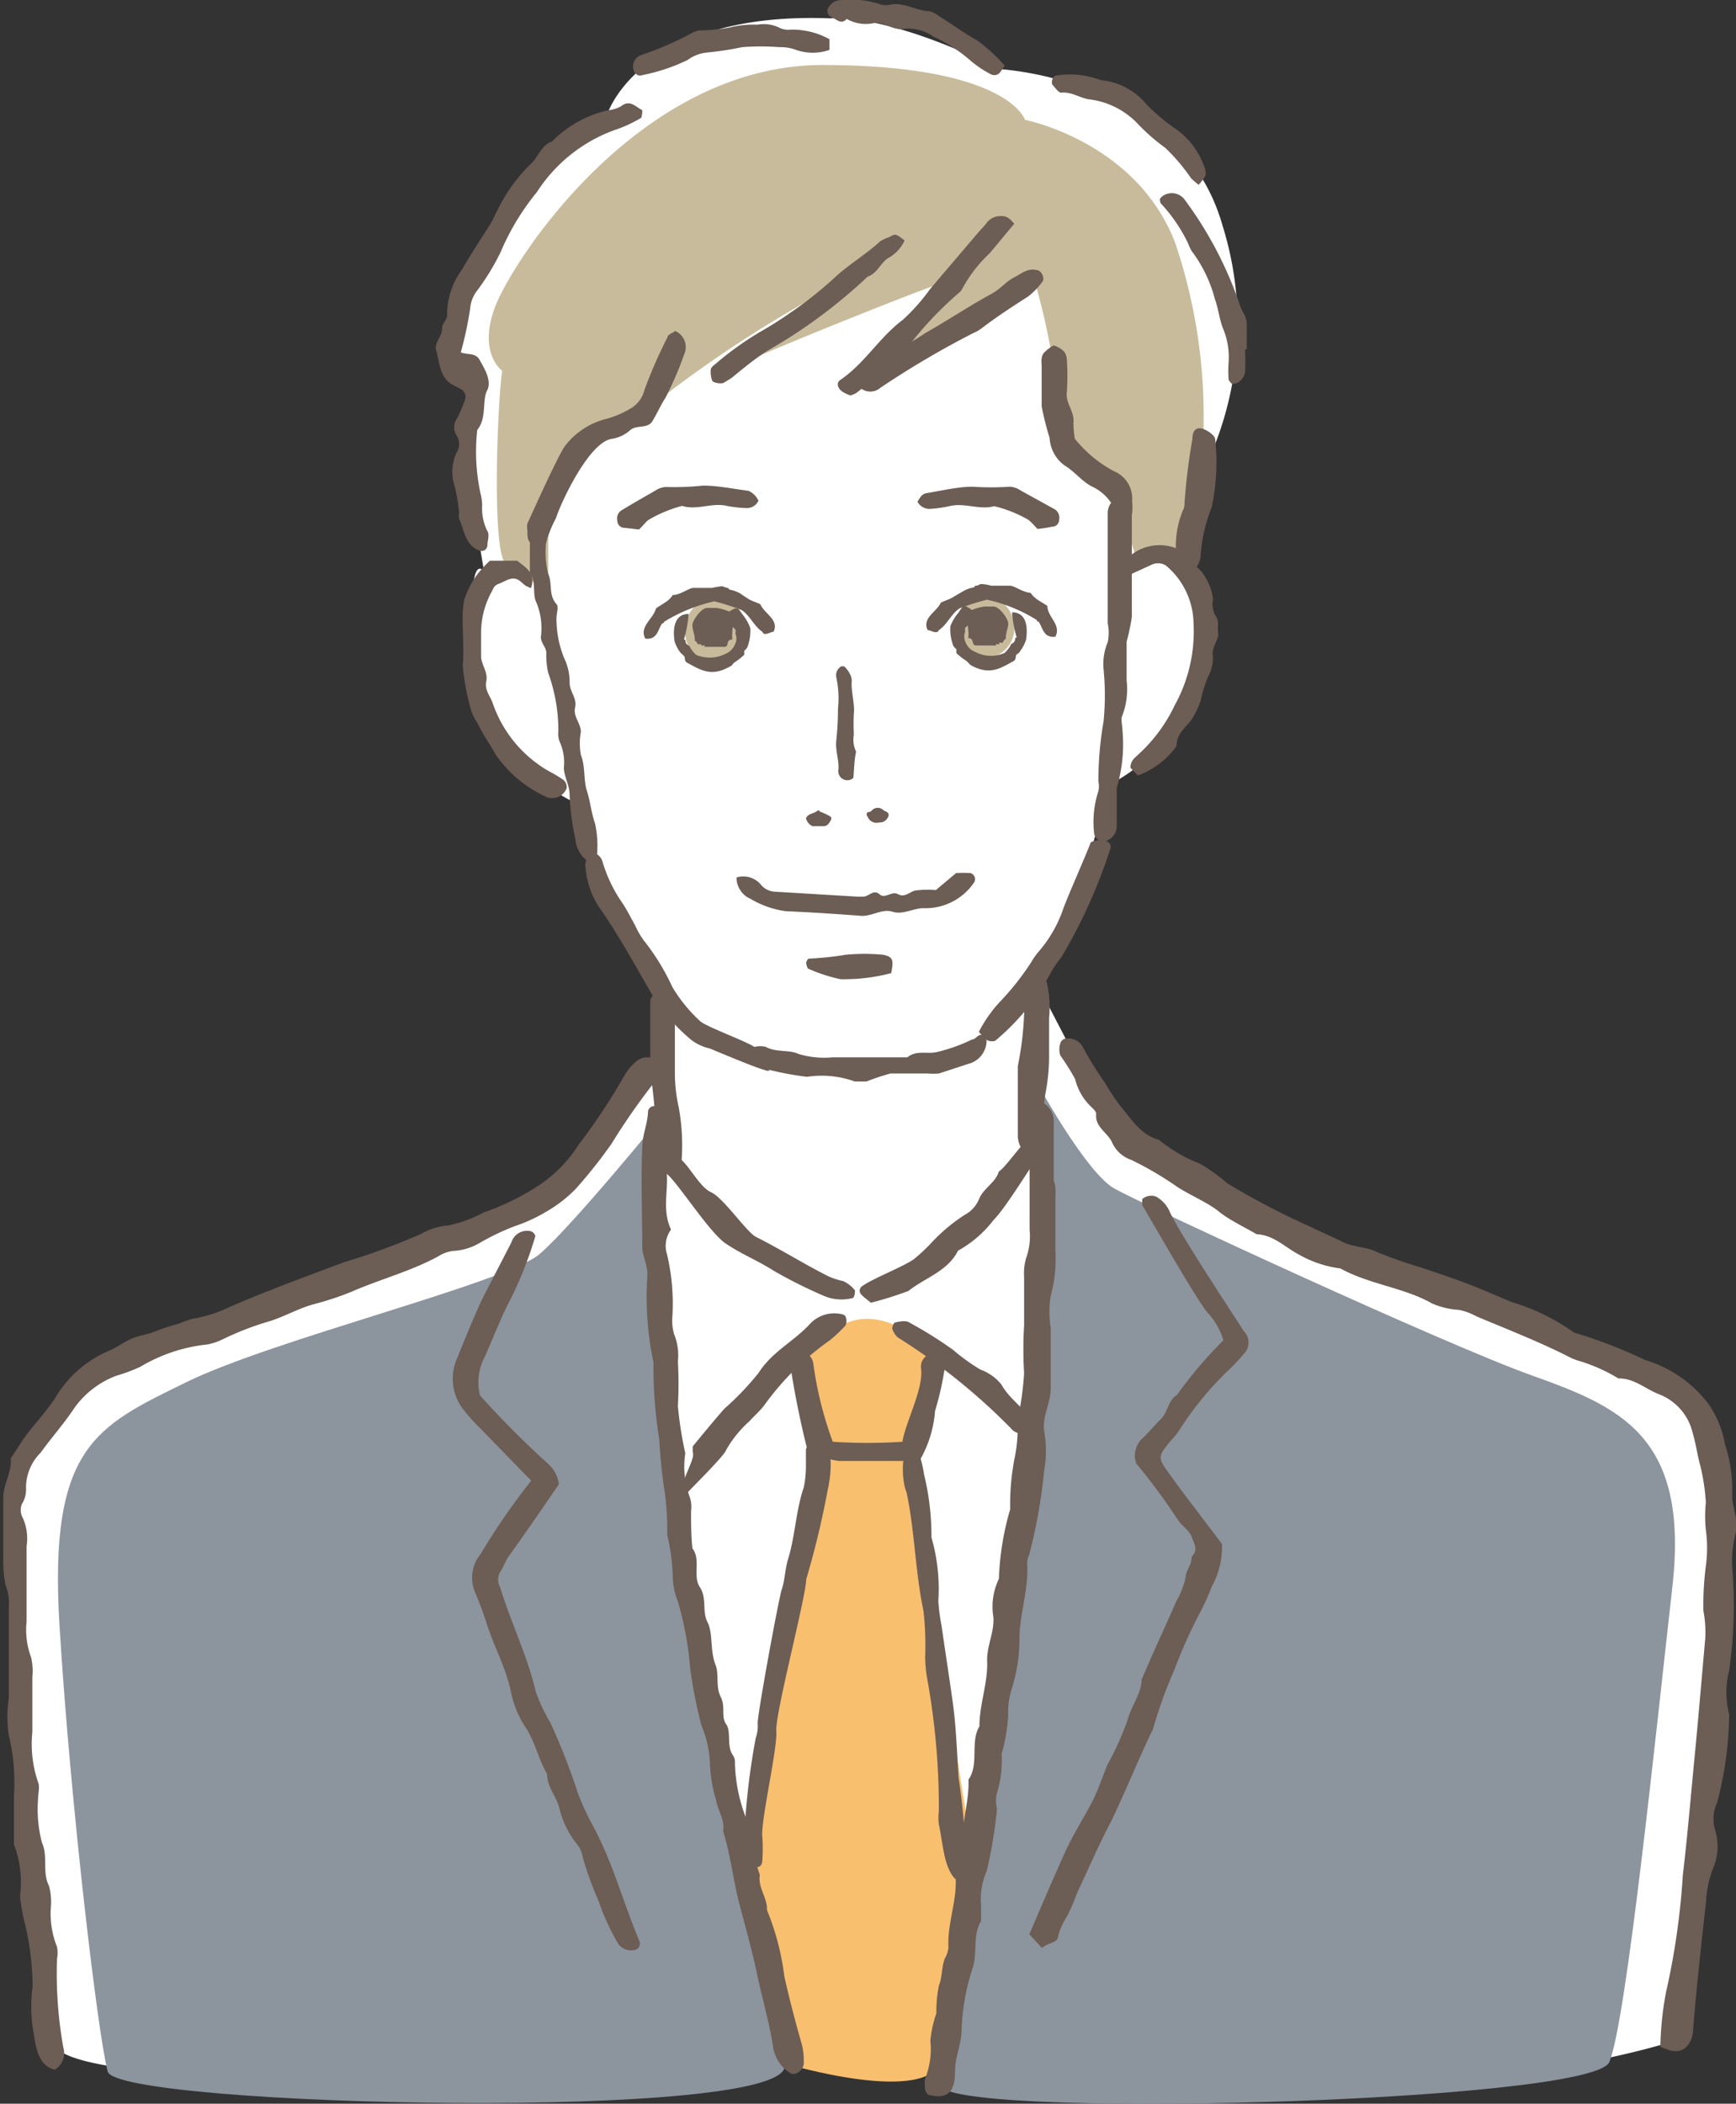 <svg id="レイヤー_1" data-name="レイヤー 1" xmlns="http://www.w3.org/2000/svg" viewBox="0 0 63.33 76.72"><rect x="0" y="0" width="63.33" height="76.72" fill="#333333" stroke="none"/><defs><style>.cls-1{fill:#fff;}.cls-2,.cls-6{fill:#c8bb9b;}.cls-3{fill:#8c949d;}.cls-4{fill:#f8bf6f;}.cls-5,.cls-7{fill:#6c5d55;}.cls-6,.cls-7{fill-rule:evenodd;}</style></defs><path class="cls-1" d="M28.48,75.3c-.28,0-24.55,1.45-26.45-.63L.31,55.28a6.17,6.17,0,0,1,3.8-5.43c3.9-1.81,15-5.44,15-5.44l4.71-5.52.36-2.45-2.45-4.62-.72-2.53a6.57,6.57,0,0,1-3.72-5.44c-.27-4,.37-3,.37-3l-.55-3.27L17.33,14l-.9-.9s.68-7.12,5.75-9c0,0,1.24-3.7,8.12-3.43,0,0,2-.23,6.15,1.85,0,0,6.63.33,8.15,5.71a12.06,12.06,0,0,1-.73,9l-.36,3.81s1.45,5.25-3.08,7.6l-.9,3.45L37.8,35.81l2.54,4.89s5.16,3.8,8.24,5S61.81,50.3,62.8,52.84s-1.9,21.64-1.9,21.64S56.05,76.09,47,76.3c-3.44.08-9.2-1.09-13-1.09Z"/><path class="cls-2" d="M37.74,10.24l-6.2,3.46s3.37-3.46,3.1-3.46-5.76,2.2-8,3.19S29.42,11,29.42,11a44.78,44.78,0,0,0-5.12,3.38A8.86,8.86,0,0,1,22.07,16S20,17.5,20,19.62v2.13a5,5,0,0,0-1.5-1.15c-.58-.15-.36-5.84-.18-7.08,0,0-.89-.62-.27-2.3s5.25-8.87,12-8.85,7.34,2,7.34,2,4.08.79,5.49,4.51a19.8,19.8,0,0,1,.89,8.67c-.09,1.06-.27,3-.27,3s-1.9-.42-2,0L40.75,18a3.63,3.63,0,0,1-2.13-3.1A24.22,24.22,0,0,0,37.74,10.24Z"/><path class="cls-3" d="M24.27,40.55s-3.35,4.12-4.58,5.18S10,48.83,6.77,50.42s-5,2.3-4.6,8.85,1.41,15,1.76,16.28,25.22,1.86,24.69-.27S25,56.17,24.55,53.69,23.47,41.79,24.27,40.55Z"/><path class="cls-3" d="M34.29,76s3.45-24.78,3.54-27.34.35-6.82.35-6.82l-.27-2.21s1.73,3.15,2.75,3.72,12,5.66,15.22,6.81,5.75,2.21,5.13,7.7-1.68,15.84-2.3,17.34S34,77.32,34.29,76Z"/><path class="cls-4" d="M29.33,49.62l1,3.54L27.21,68l1.41,7.25s5.31,1.6,5.75-.17S35.7,69,35.7,69L33.14,53s1.75-3.43,1.32-3.54-1.94-1.85-3.54-1.23S29.33,49.62,29.33,49.62Z"/><path class="cls-5" d="M60.57,74.64a11.8,11.8,0,0,1,.21-2,26.7,26.7,0,0,0,.61-4.25c.17-1.44.29-2.88.43-4.32s.26-2.89.39-4.33a4.26,4.26,0,0,0-.07-1,11.21,11.21,0,0,1,.09-1.63,4.87,4.87,0,0,0,0-1.32,4.87,4.87,0,0,1,0-1,7.64,7.64,0,0,0-.2-1.33c-.11-.39-.16-.8-.28-1.2a2,2,0,0,0-1.22-1.41c-.5-.19-.91-.59-1.49-.58a6.22,6.22,0,0,0-1.47-.65,1.79,1.79,0,0,1-.32-.13c-1.1-.56-2.24-1-3.38-1.48a2.35,2.35,0,0,0-.64-.24,2.82,2.82,0,0,1-1-.24c-1-.57-2.28-.69-3.33-1.27a4.14,4.14,0,0,1-1.52-.51c-.5-.26-.91-.71-1.54-.74-.46-.27-1-.52-1.38-.83s-1-.57-1.49-.88a12.42,12.42,0,0,0-1.7-1,1.19,1.19,0,0,1-.68-.59c-.15-.4-.66-.59-.6-1.09,0-.08-.11-.19-.2-.27a2.09,2.09,0,0,1-.57-1,8.78,8.78,0,0,0-.54-.86.73.73,0,0,1,0-.44.25.25,0,0,1,.26-.18.6.6,0,0,1,.57.33,12.57,12.57,0,0,0,.78,1.26,9.59,9.59,0,0,0,.56.85c.42.48.74,1.07,1.43,1.26a5.49,5.49,0,0,0,1.5.87,6.87,6.87,0,0,1,1,.72,28.82,28.82,0,0,0,3.07,1.6c.38.19.77.35,1.15.54s.82.16,1.21.35a15.56,15.56,0,0,0,1.62.57c.58.2,1.17.39,1.74.61s1.06.44,1.59.66a7.58,7.58,0,0,1,2.18,1.05s.06.06.09.06a17.84,17.84,0,0,1,2.59,1,4.53,4.53,0,0,1,2.26,1.54,3.63,3.63,0,0,1,.65,1.54,5.27,5.27,0,0,1,.26,1.89c0,.4.23.81.13,1.33a4.16,4.16,0,0,0-.11,1.48,16.72,16.72,0,0,1-.13,3.54,3.21,3.21,0,0,0,0,1.6,12.89,12.89,0,0,1-.44,3.22,1.41,1.41,0,0,0-.07,1,2.06,2.06,0,0,1-.09,1.43,3.87,3.87,0,0,0-.24,1.15c-.17,1.53-.34,3.07-.47,4.62,0,.62-.37,1-.9.82A3.25,3.25,0,0,1,60.57,74.64Z"/><path class="cls-5" d="M2,75.48c-.66-.16-.7-.92-.81-1.55a5.7,5.7,0,0,1,0-1.49A10.06,10.06,0,0,0,.87,70a7.53,7.53,0,0,1-.14-.85,3.84,3.84,0,0,0-.22-1.88c0-.6,0-1.2,0-1.8a7.39,7.39,0,0,0-.19-2.19,4.54,4.54,0,0,1,0-1.34c0-1.09,0-2.19,0-3.29a1.94,1.94,0,0,0-.12-.86,4.48,4.48,0,0,1-.08-1c0-.72,0-1.45,0-2.17,0-.51.32-.93.27-1.43.23-.34.44-.7.68-1s.64-.76.92-1.17A4.17,4.17,0,0,1,4,49.25c.28-.12.52-.31.8-.43s.59-.15.87-.27a7.32,7.32,0,0,1,.87-.28A3.2,3.2,0,0,1,7,48.1a5.15,5.15,0,0,0,1.41-.45c1.36-.59,2.76-1.1,4.15-1.62A25,25,0,0,0,15.36,45a2.35,2.35,0,0,1,1-.31,4.83,4.83,0,0,0,1.28-.47,9.34,9.34,0,0,0,1.86-.89,5,5,0,0,0,1.62-1.6,22.64,22.64,0,0,0,1.69-2.56,2,2,0,0,1,.46-.51.61.61,0,0,1,.88.24.24.24,0,0,1,0,.22,23.75,23.75,0,0,0-1.84,2.59A18,18,0,0,1,21,43.36a5,5,0,0,1-1.09.84,5.87,5.87,0,0,1-1.14.52,8.77,8.77,0,0,0-1.24.59,2.1,2.1,0,0,1-1,.31,1.3,1.3,0,0,0-.53.19c-1,.55-2.13.84-3.18,1.3a10.92,10.92,0,0,1-1.4.46c-.6.17-1.12.49-1.71.65a10.84,10.84,0,0,0-1.6.63,2.14,2.14,0,0,1-.54.18,6,6,0,0,0-2.46.82,6.32,6.32,0,0,1-.86.32,3.3,3.3,0,0,0-1.6,1.27c-.36.53-.78,1-1.17,1.54a1.8,1.8,0,0,0-.53,1.33,1,1,0,0,1-.15.54.57.57,0,0,0,0,.44,1.84,1.84,0,0,1,.17,1.1c0,.61,0,1.94,0,2.74a2.88,2.88,0,0,0,.16,1.3,2.16,2.16,0,0,1,.05.73c0,.65,0,1.3,0,2A4.32,4.32,0,0,0,1.39,65c.07.15,0,.4,0,.59a4.8,4.8,0,0,0,.14,1.61c.23.49,0,1.09.26,1.58a2.32,2.32,0,0,1,.07.72A3.24,3.24,0,0,0,2.08,71a1.22,1.22,0,0,1,0,.44,15.18,15.18,0,0,0,.23,3.23A.71.71,0,0,1,2,75.48Z"/><path class="cls-5" d="M24.31,42.67c.1.66-.18,1.45.17,2.17a1,1,0,0,0-.15.89,7.81,7.81,0,0,1,.2,2.26,1.77,1.77,0,0,0,.06.66,2.08,2.08,0,0,1,.14,1,14.79,14.79,0,0,1,0,1.63A13.65,13.65,0,0,0,25,53a3.18,3.18,0,0,0,.16,1.59,1.1,1.1,0,0,1,.05.52c0,.45,0,.91.05,1.36.32.41,0,1,.27,1.41s.07.87.28,1.28.08,1,.29,1.55c.14.34,0,.8.19,1.17s0,.72.2,1,0,.82.26,1.15a.42.42,0,0,1,.06.25,5.91,5.91,0,0,0,.47,2.18c.2.62.21,1.3.44,1.91-.08.48.28.83.26,1.29a9.33,9.33,0,0,1,.63,2.4c.19.86.41,1.69.65,2.53a2.5,2.5,0,0,1,.06.66c0,.24-.32.48-.5.35a1.37,1.37,0,0,1-.61-.91c-.14-.92-.4-1.79-.59-2.69s-.42-1.7-.64-2.54-.33-1.81-.6-2.68c.07-.43-.2-.75-.26-1.15a5.13,5.13,0,0,1-.22-1.3,3.91,3.91,0,0,0-.31-1.4,17.62,17.62,0,0,1-.41-2.07,11.89,11.89,0,0,0-.45-2.45,2.68,2.68,0,0,1-.19-1,7.57,7.57,0,0,0-.2-1.44,10.17,10.17,0,0,0-.08-1.48,19.59,19.59,0,0,1-.21-2,16.42,16.42,0,0,1-.21-2.8,11.44,11.44,0,0,1-.22-3.2c0-.37-.18-.69-.19-1,0-1.22-.05-2.44,0-3.66,0-.43.2-.85.21-1.3a.23.23,0,0,1,.26-.19c.16,0,.32,0,.39.2a1.78,1.78,0,0,1,0,.41Z"/><path class="cls-5" d="M38.5,43.67c0,.7,0,1.29,0,1.88a5.24,5.24,0,0,1-.17,1.71,3.67,3.67,0,0,0,0,1.16c0,.74,0,1.48,0,2.21,0,.56-.31,1-.24,1.55a4.2,4.2,0,0,1,0,1.46,19.65,19.65,0,0,1-.55,3.08.64.64,0,0,0-.07.27c.07,1-.3,1.89-.28,2.88a6,6,0,0,1-.27,1.68,2.77,2.77,0,0,0-.14,1,6.49,6.49,0,0,1-.24,1.41,4.07,4.07,0,0,1-.17,1.43,1.17,1.17,0,0,0,0,.57A17.11,17.11,0,0,1,36,68.22a2.57,2.57,0,0,0-.21,1.26c0,.2,0,.45,0,.58-.31.5-.13,1.13-.3,1.69A8,8,0,0,0,35.08,74c0,.54-.24,1-.24,1.55,0,.76-.29,1-.9.86-.12,0-.19-.13-.2-.29s0-.22,0-.29a2.94,2.94,0,0,0,.2-1.41,4.29,4.29,0,0,1,.22-1,4.54,4.54,0,0,1,.09-1c.13-.32.09-.67.22-1a1,1,0,0,0,.13-.39c-.05-.88.32-1.7.26-2.58,0-.51.25-.89.26-1.4,0-.72.24-1.42.21-2.15.4-.56.05-1.37.4-1.94,0-.83.32-1.59.28-2.42,0-.55.26-1,.23-1.56a2.32,2.32,0,0,1,.2-1.4,10.14,10.14,0,0,1,.41-2.53c0-.1,0-.19,0-.28A9.08,9.08,0,0,1,37,53.24a5.46,5.46,0,0,0,.12-1.44,11.74,11.74,0,0,0,.24-1.71,14.74,14.74,0,0,1,0-1.76c0-.59,0-1.18,0-1.76a2,2,0,0,1,.08-.71,2.28,2.28,0,0,0,.12-1l0-3.53v-.44c0-.38.28-.75.48-.68a.77.77,0,0,1,.4.63l0,2.21C38.53,43.29,38.51,43.54,38.5,43.67Z"/><path class="cls-5" d="M41.45,53.37a.86.86,0,0,1,.18-.87c.26-.24.48-.51.73-.76s.25-.67.57-.86a15.6,15.6,0,0,1,1.7-2,2.5,2.5,0,0,0-.57-1c-.4-.46-2.07-3.4-2.39-3.93,0-.06,0-.19,0-.22a.47.47,0,0,1,.29-.12.41.41,0,0,1,.31.09,1.15,1.15,0,0,1,.38.44c.32.76,2.29,3.72,2.72,4.4a.59.59,0,0,1,0,.84c-.15.18-.31.35-.48.52A11.73,11.73,0,0,0,43,52.19a2.6,2.6,0,0,1-.3.36c-.48.6-.48.59,0,1.26s1.25,1.66,1.88,2.5a3,3,0,0,1-.37,1.54,8.93,8.93,0,0,1-.37.84,18.18,18.18,0,0,0-1,2.21,16.88,16.88,0,0,0-.78,2.16c-.54,1.11-1,2.28-1.53,3.37-.45.85-.83,1.74-1.24,2.61a7.07,7.07,0,0,1-.36.84,2.41,2.41,0,0,0-.33.73c0,.25-.37.23-.59.43l-.46-.5c.46-1.06.89-2.09,1.35-3.09.26-.56.59-1.08.88-1.62s.42-1,.63-1.49a11,11,0,0,0,.71-1.57c.13-.53.52-1,.53-1.52.42-1,.85-1.9,1.26-2.85a3.09,3.09,0,0,0,.34-.86c0-.26.24-.48.22-.77.28-.26.06-.52,0-.73s-.37-.4-.51-.63A23.26,23.26,0,0,0,41.45,53.37Z"/><path class="cls-5" d="M19.38,54l-1.85-1.9a6.32,6.32,0,0,1-.69-.78,1.83,1.83,0,0,1-.17-1.77c.29-.72.58-1.43.9-2.13.09-.19,1-1.94,1.09-2.12a.59.59,0,0,1,.62-.41.25.25,0,0,1,.25.19,13.94,13.94,0,0,1-1.06,2.6c-.28.59-.52,1.2-.78,1.79a2,2,0,0,0-.18,1.42A34.73,34.73,0,0,0,20,53.39a1.21,1.21,0,0,1,.39.74c-.59.85-1.19,1.74-1.82,2.61-.14.19-.2.41-.33.6a.55.55,0,0,0,0,.53c.39,1.29,1,2.51,1.3,3.81a6.33,6.33,0,0,0,.54,1.15,23.65,23.65,0,0,1,1,2.56,9.45,9.45,0,0,0,.58,1.25c.71,1.33,1.09,2.79,1.67,4.16a.24.24,0,0,1-.23.32.56.56,0,0,1-.58-.29,8.11,8.11,0,0,1-.67-1.47,13,13,0,0,1-.59-1.62,1,1,0,0,0-.24-.52A3.35,3.35,0,0,1,20.42,66c-.09-.46-.46-.8-.46-1.3-.33-.56-.44-1.22-.83-1.77a3.68,3.68,0,0,1-.5-1.28c-.19-.87-.63-1.64-.89-2.49-.12-.36-.25-.72-.4-1.07a1.35,1.35,0,0,1,.19-1.41A24.13,24.13,0,0,1,19.38,54Z"/><path class="cls-5" d="M16.81,12.85c.24.1.54,0,.69.28s.46.75.27,1.11,0,1-.36,1.44A7.19,7.19,0,0,0,17.53,18a1.94,1.94,0,0,1,.06.43,1.83,1.83,0,0,0,.19.94c.09.13,0,.35,0,.53a.23.23,0,0,1-.11.17.26.26,0,0,1-.21,0c-.5-.22-.52-.73-.71-1.15a.38.38,0,0,1,0-.21,6.3,6.3,0,0,0-.21-1.15,1.63,1.63,0,0,1,.12-1.06.57.57,0,0,0,0-.61.56.56,0,0,1,0-.61,5.32,5.32,0,0,0,.3-.69.32.32,0,0,0-.12-.38c-.12-.08-.25-.13-.37-.2-.45-.29-.43-.81-.56-1.24-.08-.27.24-.51.22-.82,0-.16.2-.29.18-.49a2.79,2.79,0,0,1,.53-1.61c.34-.59.72-1.16,1.08-1.73.07-.12.12-.26.19-.38A6.09,6.09,0,0,1,19.34,6c.3-.25.38-.7.8-.84a4.13,4.13,0,0,1,2-1.13,1.38,1.38,0,0,0,.51-.15c.32-.26.52,0,.75.12.07,0,0,.26,0,.29a4.77,4.77,0,0,1-1,.46A5.67,5.67,0,0,0,19.59,7a9,9,0,0,0-1.33,2.2,8.76,8.76,0,0,1-.84,1.38,1.23,1.23,0,0,0-.27.68A13.18,13.18,0,0,1,16.81,12.85Z"/><path class="cls-5" d="M41.29,18.22c0,1.45,0,2.87,0,4.28a7.94,7.94,0,0,1-.19.9c0,.47,0,.94,0,1.41a2.75,2.75,0,0,1-.15,1.27c-.08.14,0,.38,0,.58a5.56,5.56,0,0,1-.21,2.07c0,.47,0,.94,0,1.42a.57.57,0,0,1-.37.51.34.34,0,0,1-.46-.31,3.62,3.62,0,0,1,.16-1.5.79.79,0,0,0,0-.35,12.66,12.66,0,0,1,.19-2.2,9.76,9.76,0,0,0,0-1.88,2.06,2.06,0,0,1,.15-1,1.71,1.71,0,0,0,0-.69c0-1.1,0-2.2,0-3.31,0-.23,0-.47,0-.7a.62.62,0,0,1,.24-.5C40.87,18.05,41,18.08,41.29,18.22Z"/><path class="cls-5" d="M17.87,20.45h1c.29.24.7.44.5,1l-.18-.08c-.14-.09-.24-.25-.43-.27s-.39.13-.59.2a.34.34,0,0,0-.2.22,3.11,3.11,0,0,0-.42,1.58c0,.28,0,.56,0,.84s.26.58.19.9.14.54.23.79a4.56,4.56,0,0,0,2.08,2.51,3.91,3.91,0,0,1,.44.26.34.34,0,0,1,.18.35.59.59,0,0,1-.37.34.77.77,0,0,1-.31,0,4.5,4.5,0,0,1-1.9-1.56c-.22-.39-.48-.76-.68-1.17a1.91,1.91,0,0,1-.28-.66,8.56,8.56,0,0,1-.25-1.43c.05-.52,0-1.05,0-1.58a3.29,3.29,0,0,1,.06-.83,3.38,3.38,0,0,1,.41-.83A4.27,4.27,0,0,1,17.87,20.45Z"/><path class="cls-5" d="M19.63,19.39c.14.11.28.21.29.41A3.21,3.21,0,0,0,20,20.93c.16.36,0,.77.3,1.1.09.1,0,.34,0,.51A3.82,3.82,0,0,0,20.58,24a2,2,0,0,1,.2.9c0,.32.28.57.2.9s.21.58.21.89a2.34,2.34,0,0,0,0,.84c.17.43.09.9.22,1.31s.16.81.3,1.2a3.91,3.91,0,0,1,.06,1.24s-.09.1-.15.12a.26.26,0,0,1-.19,0,1.11,1.11,0,0,1-.44-.8A8.92,8.92,0,0,1,20.78,29c0-.37-.2-.66-.21-1a1.82,1.82,0,0,0-.14-.92.77.77,0,0,1-.06-.4A6.21,6.21,0,0,0,20,24.54a2.84,2.84,0,0,1-.07-.72c0-.22-.19-.35-.2-.58A2.47,2.47,0,0,0,19.58,22c-.18-.33,0-.78-.25-1.1,0-.38,0-.77,0-1.15C19.31,19.57,19.46,19.47,19.63,19.39Z"/><path class="cls-5" d="M41.51,28.28,41.24,28c0-.24.14-.35.26-.46a5.79,5.79,0,0,0,1.36-1.83,5.56,5.56,0,0,0,.68-3,2.8,2.8,0,0,0-1-2.08A.54.54,0,0,0,42,20.6l-.72.33a.3.3,0,0,1-.22-.34.45.45,0,0,1,.12-.28,1.68,1.68,0,0,1,1.93-.22c.09.05.22.08.25.16.1.32.42.47.57.74a1.87,1.87,0,0,1,.32.87.88.88,0,0,0,.1.61c.14.18.05.41.09.61s-.22.5-.2.79a1.39,1.39,0,0,1-.17.81,5,5,0,0,0-.27.88,3.23,3.23,0,0,1-.31.65c-.2.31-.57.52-.57,1A3,3,0,0,1,41.51,28.28Z"/><path class="cls-5" d="M37,8.16l-.89,1.07a5.08,5.08,0,0,0-1,1.29.46.46,0,0,1-.14.17,12.84,12.84,0,0,0-1.73,1.81,16.06,16.06,0,0,1-2,1.83.77.77,0,0,1-.22.09,1.38,1.38,0,0,1-.28-.13c-.19-.13-.24-.33-.09-.43.9-.61,1.42-1.55,2.29-2.2a7.34,7.34,0,0,0,1-1.13l1.78-2.09c.1-.11.2-.21.29-.33a.62.62,0,0,1,.48-.23C36.75,7.86,36.86,8,37,8.16Z"/><path class="cls-5" d="M31.61,39.44c-.22,0-.34,0-.43,0a3.56,3.56,0,0,0-1.74-.17A11.07,11.07,0,0,1,28,39c-.29,0-.47-.29-.64-.52a.21.21,0,0,1,0-.19.25.25,0,0,1,.17-.11.8.8,0,0,1,.41,0c.38.21.84.09,1.2.26a3.25,3.25,0,0,0,1.23.12c.42,0,.84,0,1.26,0h1.47c.34-.28.75-.1,1.11-.2a6.22,6.22,0,0,0,1.25-.45c.1,0,.18-.12.27-.16s.27.09.26.23a.88.88,0,0,1-.67.82l-1.07.35a2.7,2.7,0,0,1-.41,0c-.45,0-.91,0-1.36,0A8.64,8.64,0,0,0,31.61,39.44Z"/><path class="cls-5" d="M21.67,31.1a.49.49,0,0,1,.32.36,5.21,5.21,0,0,0,.72,1.48c.17.26.31.54.46.81a3.16,3.16,0,0,0,.31.54A8.29,8.29,0,0,1,24.53,36a5.54,5.54,0,0,0,1,1.23c.22.22,1.84.79,2.06,1s.54.75.46.82-2.07-.78-2.15-.81a1.82,1.82,0,0,1-.65-.29,6.68,6.68,0,0,1-1.39-1.56c-.65-1.1-1.25-2.23-2-3.3a3.07,3.07,0,0,1-.5-1.46A.47.47,0,0,1,21.67,31.1Z"/><path class="cls-5" d="M39.79,30.72a.72.72,0,0,1,.5-.06c.15,0,.27.16.22.28a19.27,19.27,0,0,1-1.81,4,3,3,0,0,0-.4.6,8.43,8.43,0,0,1-2,2.42c-.32.07-.42-.14-.59-.33a4.83,4.83,0,0,1,.82-1.15,9.82,9.82,0,0,0,1.09-1.39,2.47,2.47,0,0,1,.3-.42,4.69,4.69,0,0,0,.83-1.42C38.9,32.79,39.6,31.24,39.79,30.72Z"/><path class="cls-5" d="M37.82,9.85c.16,0,.31.29.21.42a2.66,2.66,0,0,1-.52.54c-.58.37-1.16.75-1.71,1.17a1.28,1.28,0,0,1-.28.16,32.84,32.84,0,0,0-3.4,2,.56.56,0,0,1-.8-.06.29.29,0,0,1,0-.46,1.54,1.54,0,0,1,.43-.34,14.5,14.5,0,0,0,2-1.13c.83-.47,1.62-1,2.45-1.45.3-.17.5-.43.79-.58S37.49,9.77,37.82,9.85Z"/><path class="cls-5" d="M30.26,1.43v.39a1.87,1.87,0,0,1-1.22,0,1.6,1.6,0,0,0-.61-.1,8.82,8.82,0,0,0-1.36,0,11.67,11.67,0,0,1-1.32.2,1.44,1.44,0,0,0-.67.27,6.81,6.81,0,0,1-1.65.55c-.21.08-.37-.15-.33-.39A.45.45,0,0,1,23.41,2a11.72,11.72,0,0,0,1.71-.73,1.34,1.34,0,0,1,.37-.16A6.12,6.12,0,0,0,26.63,1a3.57,3.57,0,0,1,1-.1,1.3,1.3,0,0,1,.82.12.74.74,0,0,0,.4.06A2.82,2.82,0,0,1,30.26,1.43Z"/><path class="cls-5" d="M33,8.77a1.39,1.39,0,0,1-.56.62c-.31.16-.41.57-.79.7A19.17,19.17,0,0,1,28,12.79c-.46.29-.88.64-1.32,1l-.28.17c-.1.05-.39,0-.42-.08a.92.92,0,0,1-.05-.4c0-.09.13-.17.21-.24a11.31,11.31,0,0,1,1.7-1.2,15.28,15.28,0,0,0,2.56-1.87c.52-.5,1.18-.88,1.71-1.37a1.38,1.38,0,0,1,.3-.14C32.67,8.52,32.67,8.51,33,8.77Z"/><path class="cls-5" d="M25,54.52c-.4-.2.41-1.3.27-1.56,0-.07,0-.16,0-.21.38-.46.76-.93,1.16-1.38a10.28,10.28,0,0,0,1.25-1.31c.48-.76,1.28-1.14,1.86-1.77a1.21,1.21,0,0,1,1.13-.37c.07,0,.18.06.18.1a.44.44,0,0,1,0,.31,5,5,0,0,1-.58.55,10.15,10.15,0,0,0-2.39,2.37c-.16.21-.36.38-.54.58a4.13,4.13,0,0,0-.85,1.05C26.44,53.08,25.17,54.32,25,54.52Z"/><path class="cls-5" d="M45.42,12.74a7.85,7.85,0,0,1,0,.84.59.59,0,0,1-.21.34.37.37,0,0,1-.28.07s-.1-.1-.11-.15a4.42,4.42,0,0,1,0-.63,2.68,2.68,0,0,0-.2-1.22c-.14-.35-.17-.73-.3-1.08a5,5,0,0,0-.85-1.76,1.82,1.82,0,0,1-.13-.28,5.89,5.89,0,0,0-1-1.46s-.06-.16,0-.19a.47.47,0,0,1,.24-.15.58.58,0,0,1,.65.23,13.91,13.91,0,0,1,2,3.82c.07.24.25.42.25.68s0,.63,0,.94Z"/><path class="cls-5" d="M34.14,32.46l.74-.62a4.55,4.55,0,0,1,.52,0,.23.23,0,0,1,.13.35,2.14,2.14,0,0,1-1.84.93c-.37,0-.75.25-1.13.13s-.75.17-1.14.15c-.92-.07-1.84-.13-2.76-.17a3.44,3.44,0,0,1-1.28-.45.84.84,0,0,1-.51-.78.84.84,0,0,1,.86.23.71.71,0,0,0,.55.29l3,.18h.21c.2,0,.38-.28.59-.09s.44-.13.68,0,.41-.07.61-.13A3.43,3.43,0,0,1,34.14,32.46Z"/><path class="cls-5" d="M30.38,52.58a19.57,19.57,0,0,0,2.54,0c.12-.73.78-1.95.68-2.67a.49.49,0,0,1,0-.12c0-.21.26-.46.43-.45a.57.57,0,0,1,.45.43,10.84,10.84,0,0,1-.37,1.69,4.21,4.21,0,0,1-.57,1.82c-1,0-1.95,0-2.93,0a3.3,3.3,0,0,1-.95-.27c-.1,0-.23-.14-.23-.23a32.93,32.93,0,0,1-.64-3.26.29.29,0,0,1,.32-.24.52.52,0,0,1,.56.45A13.34,13.34,0,0,0,30.38,52.58Z"/><path class="cls-5" d="M27.16,66.83a25.54,25.54,0,0,1,.41-3.45,1.29,1.29,0,0,0,.07-.54c0-.37.77-4.56.88-4.88s.12-.73.22-1.07c.27-.86.29-1.79.58-2.64a3.71,3.71,0,0,0,.08-.83c0-.19,0-.37,0-.56a.78.78,0,0,1,.4-.45c.16,0,.46.29.48.52a4.25,4.25,0,0,1-.08,1.38,32.19,32.19,0,0,1-.79,3.29c0,.61-1.14,4.91-1.09,5.53s-.58,3.32-.51,3.86a5.89,5.89,0,0,1,0,.84c0,.16-.07.27-.21.26a.25.25,0,0,1-.19-.09,1.26,1.26,0,0,1-.25-.45A4.28,4.28,0,0,1,27.16,66.83Z"/><path class="cls-5" d="M39.21,16a4.6,4.6,0,0,0,1.42,1.18,1.08,1.08,0,0,1,.67,1.09,2.38,2.38,0,0,1,0,.46c0,.06-.1.12-.16.14a.3.3,0,0,1-.21,0,.82.82,0,0,1-.24-.25,1.72,1.72,0,0,0-.86-.88c-.37-.19-.63-.55-1-.77a1.33,1.33,0,0,1-.54-1A10.89,10.89,0,0,1,38,14.82c0-.5,0-1,0-1.51a.86.86,0,0,1,0-.23.39.39,0,0,1,.08-.21,1.56,1.56,0,0,1,.35-.27c.09,0,.41.18.44.31a.54.54,0,0,1,.05.22,9,9,0,0,1,0,1.16c-.06.41.28.71.24,1.11A3.73,3.73,0,0,0,39.21,16Z"/><path class="cls-5" d="M31.77,47.51c-.11-.1-.24-.18-.34-.29a.2.2,0,0,1,0-.3c.39-.29,1.52-.72,1.91-1A6.46,6.46,0,0,0,34,45.3a6.32,6.32,0,0,1,1.2-1,1.14,1.14,0,0,0,.52-.58c.16-.39.6-.59.72-1,.23-.12.87-1.09,1.11-1.18a.31.31,0,0,1,.39.15A.38.38,0,0,1,38,42c-.43.57-1.27,2-1.76,2.5a4.18,4.18,0,0,1-1.29,1.11c-.38.76-1.23,1-1.81,1.47A13.51,13.51,0,0,1,31.77,47.51Z"/><path class="cls-5" d="M43.73,6.74a2.59,2.59,0,0,1-.28-.24,7.11,7.11,0,0,0-.93-1.1,7.28,7.28,0,0,1-1-.87,2.92,2.92,0,0,0-1.81-.91c-.34-.06-.63-.28-1-.24-.09,0-.21-.17-.3-.27s0-.34.1-.35a3.15,3.15,0,0,1,1.64.16,2.49,2.49,0,0,1,1.69.9,7.18,7.18,0,0,0,1.12.93,2.84,2.84,0,0,1,1,1.41C44,6.36,44.05,6.36,43.73,6.74Z"/><path class="cls-5" d="M36.65,2.39a1.87,1.87,0,0,1-.14.21.27.27,0,0,1-.36.11,3.83,3.83,0,0,1-.78-.53,5.63,5.63,0,0,0-1.31-.84A1.6,1.6,0,0,0,33,1.05c-.4.08-.71-.24-1.11-.21a1.4,1.4,0,0,1-1-.15c-.21.23-.38,0-.55-.06a.25.25,0,0,1-.07-.42.49.49,0,0,1,.35-.2,3.49,3.49,0,0,1,1.54.16.65.65,0,0,0,.31,0c.51-.1.94.22,1.43.24a1,1,0,0,1,.36.18c.47.29.91.62,1.4.89A6.51,6.51,0,0,1,36.65,2.39Z"/><path class="cls-5" d="M24.68,42.16c.43.24.8,1.11,1.26,1.32s1.29,1.45,1.64,1.63c.9.45,1.77,1,2.65,1.44a2.72,2.72,0,0,0,.53.17,1.16,1.16,0,0,1,.43.34s0,.26-.09.28a1.65,1.65,0,0,1-1.09-.1,17.62,17.62,0,0,1-1.79-.9c-.56-.36-1.19-.61-1.76-1s-1.68-2.12-2.1-2.5c-.17-.15-.52-.31-.32-.62S24.46,42.16,24.68,42.16Z"/><path class="cls-5" d="M19.92,19.8c-.24,0-.41.07-.55,0s-.13-.3-.13-.46a.67.67,0,0,1,0-.25c.19-.41,1.1-2.44,1.36-2.81a2.73,2.73,0,0,1,1.5-1,3.43,3.43,0,0,0,.9-.38,1.08,1.08,0,0,0,.51-.68,17.18,17.18,0,0,1,.84-1.92c0-.1.19-.15.28-.23a.64.64,0,0,1,.33.85,12.33,12.33,0,0,1-.68,1.58c-.18.28-.31.58-.48.86s-.55.13-.79.31a1.33,1.33,0,0,1-.66.33c-.83.07-1.87,2.28-2.07,2.9A4.29,4.29,0,0,0,19.92,19.8Z"/><path class="cls-5" d="M34.85,68.53c-.42-.43-.45-1.29-.6-2a1.91,1.91,0,0,1,0-.48,26.3,26.3,0,0,0-.44-4.91,5.51,5.51,0,0,1-.06-.7,11.57,11.57,0,0,0-.06-1.69c-.3-1.4-.32-2.94-.62-4.33A1.6,1.6,0,0,1,33,54.2a3,3,0,0,1,.1-1.59c.16-.31.48.3.61,1.16a9.54,9.54,0,0,1,.27,2.3,6.76,6.76,0,0,1,.25,2.32,7.09,7.09,0,0,0,.12.91c.13.91.27,1.81.4,2.73s.16,1.86.22,2.81a22.89,22.89,0,0,1,.25,2.56A1.7,1.7,0,0,1,34.85,68.53Z"/><path class="cls-5" d="M27.67,18.26a.47.47,0,0,1-.42.27,4.53,4.53,0,0,1-.73-.08c-.55-.13-1.09.17-1.64,0a4.86,4.86,0,0,0-1.24.52c-.13.12-.24.26-.33.34l-.52-.06c-.14,0-.26-.09-.27-.26a.35.35,0,0,1,.14-.37c.41-.25.83-.49,1.25-.73a.75.75,0,0,1,.39-.13,9.88,9.88,0,0,0,1.34-.05c.56,0,1.11.12,1.67.19C27.51,18,27.59,18.11,27.67,18.26Z"/><path class="cls-5" d="M33.47,18.3a.51.51,0,0,0,.43.26,4.57,4.57,0,0,0,.73-.1c.55-.14,1.1.15,1.64,0a4.67,4.67,0,0,1,1.25.5c.13.11.25.25.33.33a4.92,4.92,0,0,0,.52-.08c.14,0,.26-.09.27-.26a.37.37,0,0,0-.15-.37l-1.27-.7a.75.75,0,0,0-.39-.13,10,10,0,0,1-1.34,0c-.55,0-1.11.14-1.66.23C33.63,18,33.56,18.15,33.47,18.3Z"/><path class="cls-5" d="M38,42c-.25.21-.43.24-.59.06a.9.9,0,0,1-.28-.68V38.88a11.58,11.58,0,0,0,.22-3c.27-.31.54-.22.83-.08a3.91,3.91,0,0,1,.09,1.32c0,.5,0,1,0,1.5a7.18,7.18,0,0,1-.14,1.3A14.45,14.45,0,0,0,38,42Z"/><path class="cls-5" d="M24.62,36.35c0,1,0,1.85,0,2.74a5.72,5.72,0,0,0,.14,1.29,7.74,7.74,0,0,1,.07,2.31.29.29,0,0,1-.14.21.21.21,0,0,1-.21,0c-.32-.27-.38-.79-.52-1.24a24.86,24.86,0,0,0-.24-2.6V36.51a.53.53,0,0,1,.05-.15C24,36.11,24.25,36.15,24.62,36.35Z"/><path class="cls-5" d="M37.7,52.09c-.06,0-.12.15-.19.16a1,1,0,0,1-.41,0,.48.48,0,0,1-.22-.16,22.66,22.66,0,0,0-4.12-3.31.67.67,0,0,1-.21-.33c0-.06.05-.21.1-.22s.39-.1.52,0a14.75,14.75,0,0,1,1.6,1,7.16,7.16,0,0,0,1,.72,1.73,1.73,0,0,1,.76.54c.3.54.83.85,1.14,1.36A.68.68,0,0,1,37.7,52.09Z"/><path class="cls-5" d="M43.35,20.92c-.2-.13-.44-.25-.42-.52a3.4,3.4,0,0,1,.22-1.78.48.48,0,0,0,.06-.26A23.36,23.36,0,0,1,43.5,16c0-.28.12-.4.3-.38s.53.25.53.4a7.75,7.75,0,0,1-.13,2.49,5.73,5.73,0,0,0-.4,1.74A.76.76,0,0,1,43.35,20.92Z"/><path class="cls-5" d="M32.51,35.49a6.79,6.79,0,0,1-1.85.22,5.92,5.92,0,0,1-1.19-.39s-.06-.13-.06-.2.07-.16.1-.16a11.93,11.93,0,0,0,1.34-.14,7.11,7.11,0,0,1,1.38,0C32.57,34.9,32.61,35,32.51,35.49Z"/><path class="cls-5" d="M31.13,28.37a.33.33,0,0,1-.55-.25c.05-.39-.12-.73-.07-1.13a11.07,11.07,0,0,0,.06-1.15,3.57,3.57,0,0,0-.06-1.13.38.38,0,0,1,.18-.41s.09,0,.1,0,.31.28.28.57.12.85.08,1.13a7,7,0,0,0,0,.79,1,1,0,0,0,.08.62C31.16,27.74,31.16,28.07,31.13,28.37Z"/><path class="cls-5" d="M29.4,29.85c.07-.18.26-.17.39-.26s.09,0,.1,0,.29.11.42.2a.13.13,0,0,1,0,.12c-.06.11-.13.22-.26.22l-.41,0C29.52,30.07,29.46,30,29.4,29.85Z"/><path class="cls-5" d="M32.05,30a.35.35,0,0,1-.4-.22.11.11,0,0,1,0-.16s.11,0,.16-.07a.29.29,0,0,1,.42,0s.11.05.16.09a.14.14,0,0,1,0,.17.34.34,0,0,1-.23.18Z"/><path class="cls-6" d="M34.85,22.89A1.11,1.11,0,0,0,35.91,24,1.09,1.09,0,0,0,37,23,1.19,1.19,0,0,0,36,21.72,1.15,1.15,0,0,0,34.85,22.89Z"/><path class="cls-7" d="M38.5,23.22c-.43.05-.45-.3-.61-.55,0,0-.07,0-.07-.06A5.73,5.73,0,0,0,36,21.87a8.53,8.53,0,0,0-1,.32c-.31.21-.44.58-.75.79-.07.17-.29,0-.41,0-.21-.45.33-.66.48-1,.13-.07.26-.1.41-.18l.2-.12.21-.12a1.1,1.1,0,0,1,.4-.14s0-.06.07-.06.12-.06.2-.06a1.61,1.61,0,0,1,.35.06c.26,0,.51,0,.68,0s.48.25.76.26c.13.22.4.33.61.48C38.21,22.51,38.73,22.78,38.5,23.22Z"/><path class="cls-7" d="M35.58,22.34s0,.09-.08.14-.06.05-.07.07,0,.13-.07.21-.13.1-.15.14,0,.1,0,.14a.48.48,0,0,0,0,.35.63.63,0,0,0,.29.35l.15.07a1.22,1.22,0,0,0,1,0,1.18,1.18,0,0,0,.22-.28c0-.06.1-.06.14-.14s0-.14.08-.14a4.29,4.29,0,0,1-.17-.92c.54,0,.58.57.51,1a1.3,1.3,0,0,1-.22.42c0,.05-.12.1-.14.14s0,.15-.08.21c-.52.29-.9.54-1.59.15,0,0-.1-.11-.15-.15a2.54,2.54,0,0,1-.36-.28s0-.12,0-.14-.11-.06-.14-.21a1.62,1.62,0,0,1-.08-.63,1.61,1.61,0,0,1,.29-.49C35.17,22.06,35.13,22,35.58,22.34Z"/><path class="cls-7" d="M36.69,23.31c-.07,0-.08.09-.11.12s-.1,0-.12,0,0,.05,0,.06-.1,0-.12,0,0,.05,0,.05-.1,0-.11,0-.08,0-.22,0-.23,0-.34,0-.15,0-.18-.11-.06-.16-.17-.16c.06-.31-.14-.83.07-1a2.19,2.19,0,0,1,.52-.15s.35,0,.33,0c.21,0,.48.38.53.55S36.69,23,36.69,23.31Z"/><path class="cls-6" d="M27.19,23a1.12,1.12,0,0,1-1.06,1.16A1.09,1.09,0,0,1,25,23a1.21,1.21,0,0,1,1.07-1.24A1.15,1.15,0,0,1,27.19,23Z"/><path class="cls-7" d="M23.54,23.29c.43.05.45-.3.61-.55,0,0,.07,0,.07-.06a6,6,0,0,1,1.84-.75,8.53,8.53,0,0,1,1,.32c.31.21.44.58.75.79.07.18.29,0,.41,0,.21-.44-.33-.65-.48-1-.13-.07-.26-.1-.41-.18l-.2-.13L27,21.64a1.34,1.34,0,0,0-.4-.14s0-.05-.07-.06-.12-.05-.2-.06a2.57,2.57,0,0,0-.35.06c-.26,0-.51,0-.68,0s-.48.26-.76.26c-.13.23-.4.33-.61.49C23.83,22.58,23.31,22.85,23.54,23.29Z"/><path class="cls-7" d="M26.46,22.4s0,.09.08.14a.22.22,0,0,0,.07.07c0,.07,0,.14.07.21s.13.11.15.15,0,.09,0,.14a.47.47,0,0,1,0,.35.67.67,0,0,1-.29.35l-.15.07a1.27,1.27,0,0,1-1,0,1.18,1.18,0,0,1-.22-.28c0-.06-.1-.06-.14-.14s0-.14-.08-.14a4.27,4.27,0,0,0,.17-.93c-.54,0-.58.58-.51,1a1.3,1.3,0,0,0,.22.42s.12.1.14.14,0,.15.08.21c.52.28.9.54,1.59.14.05,0,.1-.11.15-.14a2.54,2.54,0,0,0,.36-.28s0-.12,0-.14.1-.06.14-.21a1.65,1.65,0,0,0,.08-.63,1.75,1.75,0,0,0-.29-.5C26.87,22.13,26.91,22.1,26.46,22.4Z"/><path class="cls-7" d="M25.35,23.38c.07,0,.08.09.11.11s.1,0,.12,0v.05s.1,0,.12,0,0,.05,0,.05.1,0,.11,0,.08,0,.22,0,.23,0,.34,0,.15,0,.17-.11.07-.16.18-.16c-.06-.31.14-.84-.08-1a2,2,0,0,0-.51-.15h-.33c-.21,0-.48.39-.53.56S25.35,23.08,25.35,23.38Z"/></svg>